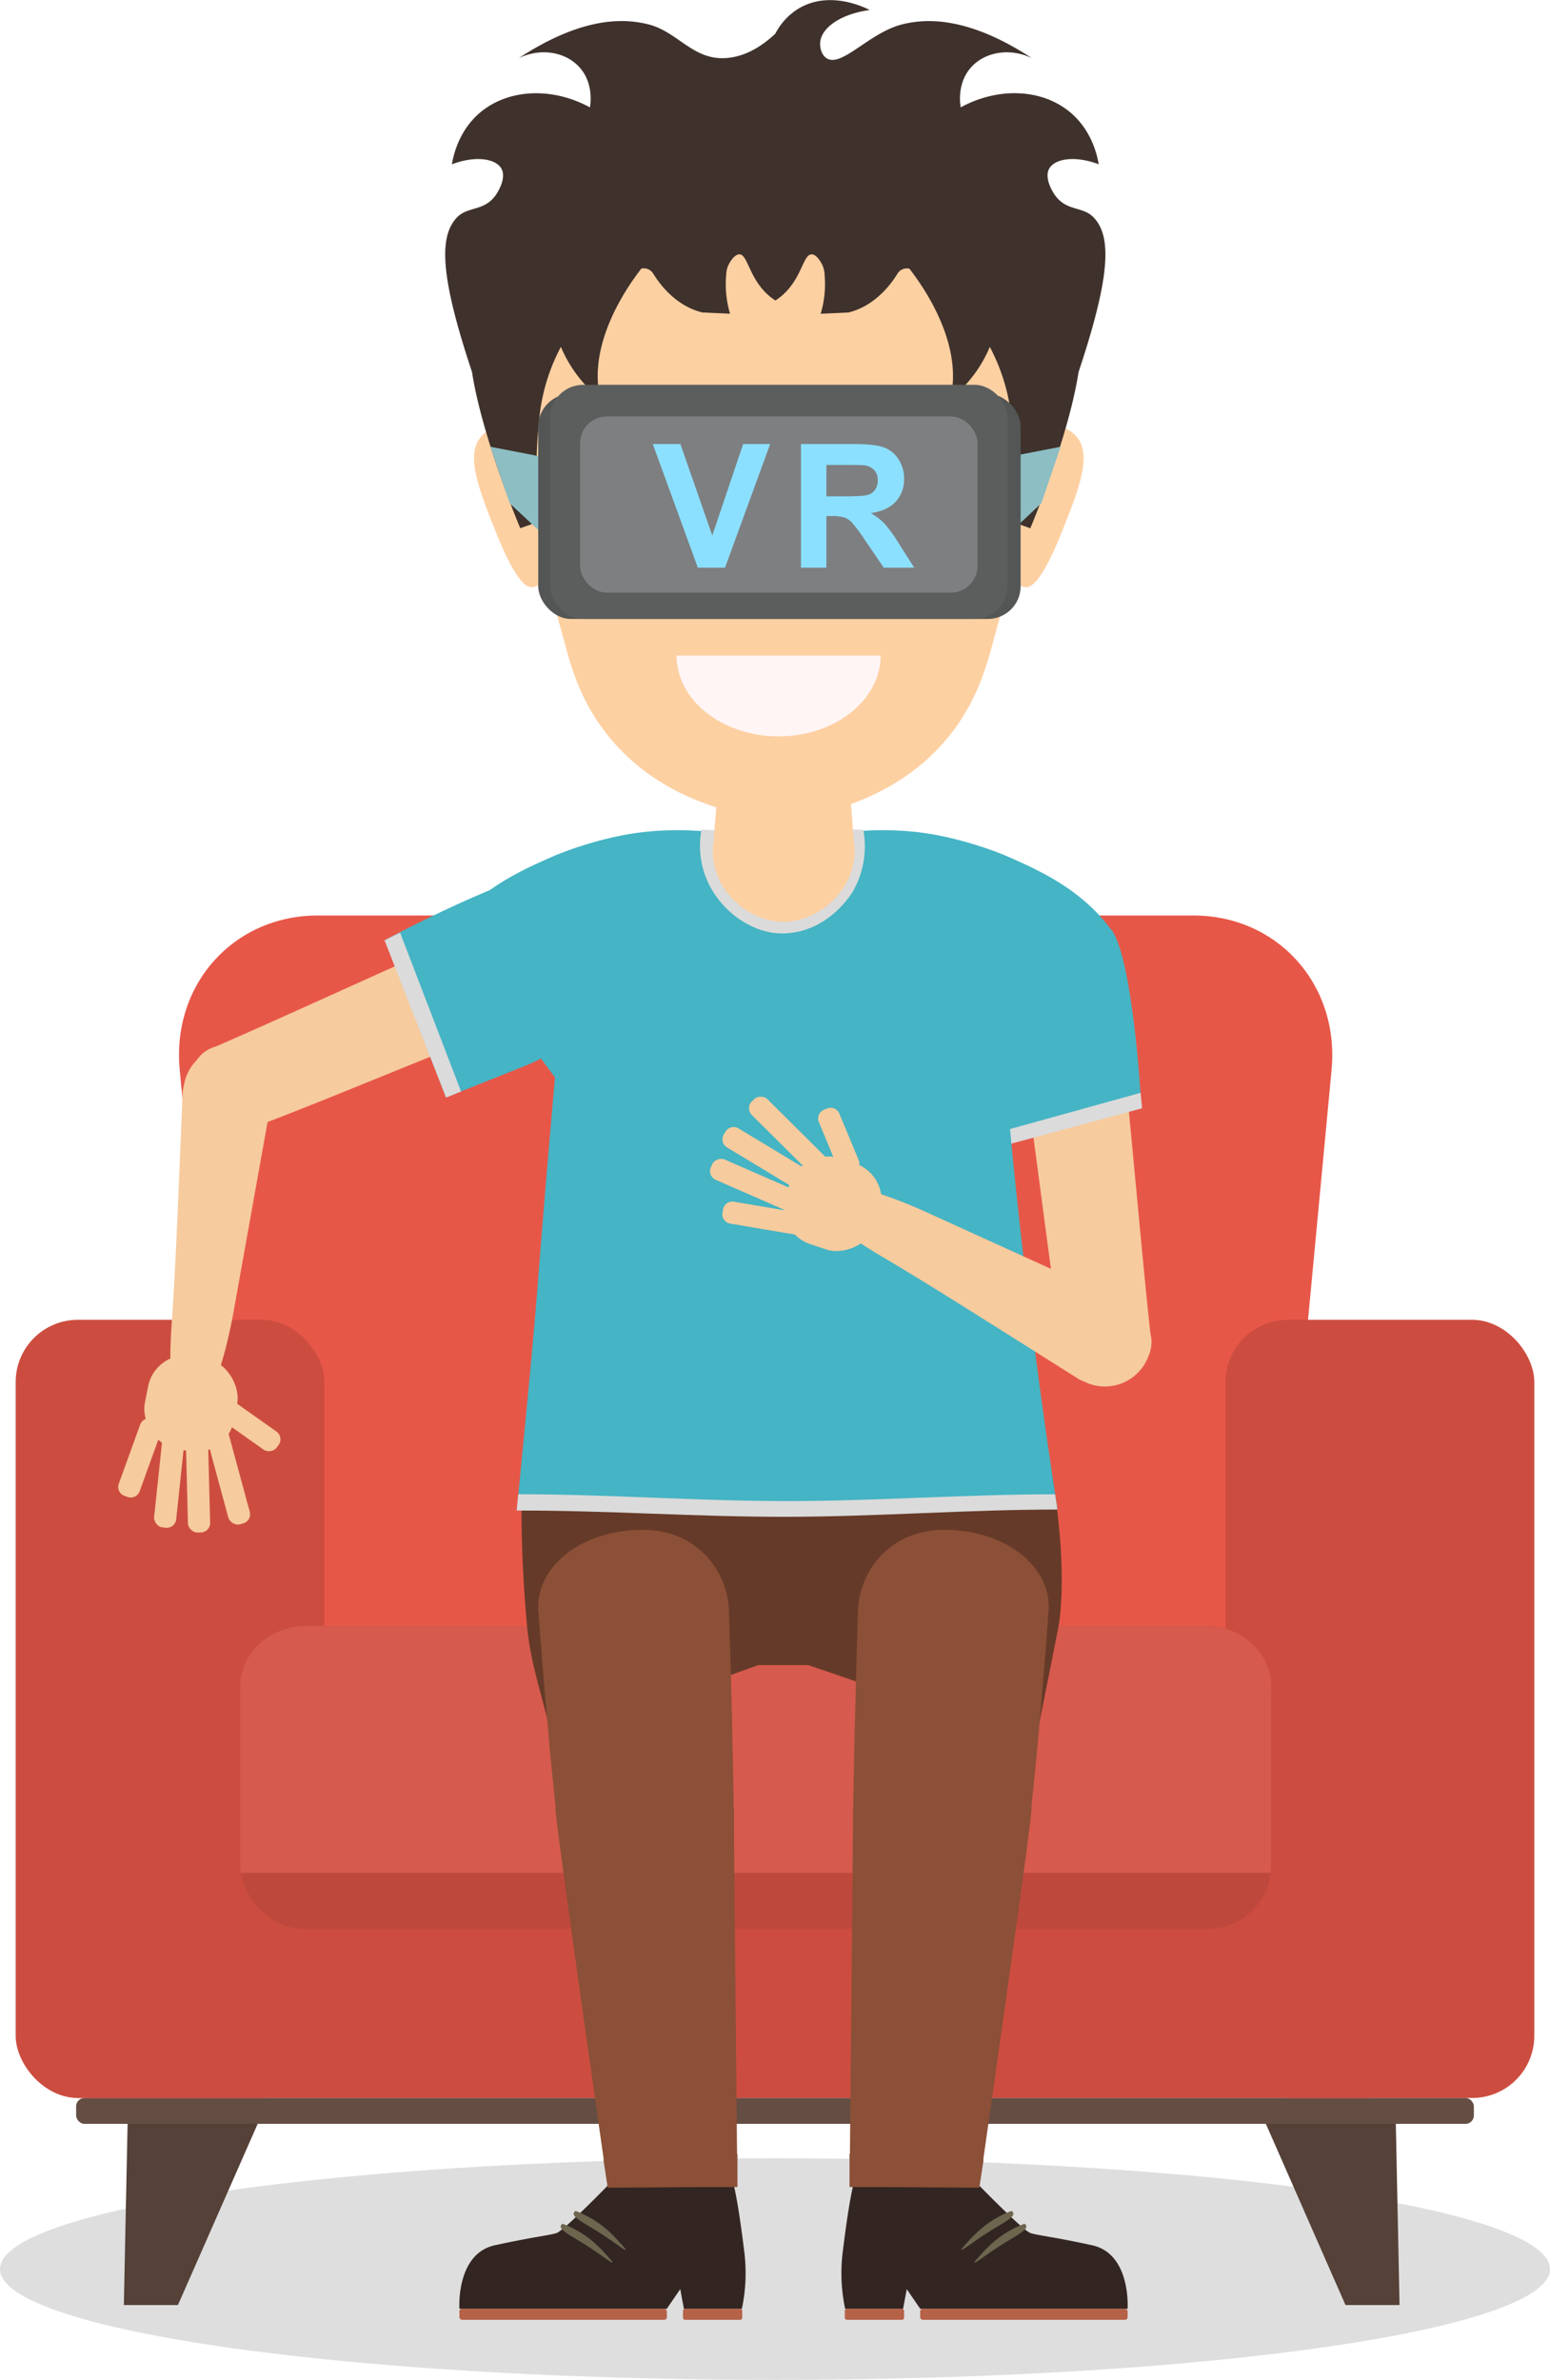 <svg xmlns="http://www.w3.org/2000/svg" viewBox="0 0 552.44 848.06"><defs><style>.cls-1{isolation:isolate;}.cls-2{fill:#dedede;mix-blend-mode:screen;}.cls-3{fill:#554138;}.cls-4{fill:#644d43;}.cls-5{fill:#e75748;}.cls-6{fill:#cc4d40;}.cls-7{fill:#bf483c;}.cls-8{fill:#d65a4d;}.cls-9{fill:#f6cb9e;}.cls-10{fill:#45b4c4;}.cls-11{fill:#dbdbdb;}.cls-12{fill:#fdd0a2;}.cls-13{fill:#3f322c;}.cls-14{fill:#8dbec4;}.cls-15{fill:#535655;}.cls-16{fill:#5b5e5d;}.cls-17{fill:#663a28;}.cls-18{fill:#7e7f81;}.cls-19{fill:#8ce0ff;}.cls-20{fill:#fff5f5;}.cls-21{fill:#332622;}.cls-22{fill:#b56248;}.cls-23{fill:#6d654e;}.cls-24{fill:#8b5037;}</style></defs><g class="cls-1"><g id="Layer_1" data-name="Layer 1"><ellipse class="cls-2" cx="276.22" cy="808.58" rx="276.22" ry="39.48"/><path class="cls-3" d="M228.69,844.67l-1.36,65.66h19.28l28.78-65.4Z" transform="translate(-183.19 -88.93)"/><path class="cls-3" d="M680.66,844.67,682,910.33H662.74L634,844.93Z" transform="translate(-183.19 -88.93)"/><rect class="cls-4" x="27.13" y="747.61" width="498.18" height="9.22" rx="2.99"/><path class="cls-5" d="M608.49,415.16h-312c-30.06,0-52.11,24.6-49.25,54.93l15.08,160C265.21,660.44,291.9,685,322,685l130.56,0,130.55,0c30.06,0,56.74-24.57,59.6-54.9l15.08-160C660.6,439.76,638.55,415.17,608.49,415.16Z" transform="translate(-183.19 -88.93)"/><rect class="cls-6" x="27.31" y="635.71" width="461.61" height="111.91"/><rect class="cls-6" x="5.59" y="470.31" width="110.06" height="277.3" rx="22.16"/><rect class="cls-6" x="436.79" y="470.31" width="110.06" height="277.3" rx="22.16"/><rect class="cls-7" x="85.56" y="579.43" width="367.52" height="107.89" rx="22.46"/><path class="cls-8" d="M636.07,756.33a17.89,17.89,0,0,0,.2-1.81V690.08c0-12-10.4-21.72-23.22-21.72H292c-12.82,0-23.22,9.72-23.22,21.72v64.44c0,.62.15,1.21.2,1.81Z" transform="translate(-183.19 -88.93)"/><path class="cls-9" d="M252.07,480.76h0c.28.84,2.56,7.45,8.49,10.55a11.09,11.09,0,0,0,10.42.25c23.21-8.26,77.86-31.65,101.07-39.91,7.43-2.81,10.57-12.71,7-22.12h0c-3.55-9.4-12.45-14.76-19.88-11.95-22.59,9.74-76.6,34.59-99.19,44.33a11.67,11.67,0,0,0-8.2,8.19A19,19,0,0,0,252.07,480.76Z" transform="translate(-183.19 -88.93)"/><path class="cls-9" d="M580.77,580.42h0c-.86.18-7.74,1.47-13.37-2.14a11.14,11.14,0,0,1-5.38-8.94c-4.31-24.26-11-83.31-15.36-107.57-1.24-7.84,5.81-15.47,15.74-17h0c9.93-1.57,19,3.51,20.23,11.36,2.72,24.44,7.87,83.68,10.6,108.12a11.67,11.67,0,0,1-3.06,11.18A18.83,18.83,0,0,1,580.77,580.42Z" transform="translate(-183.19 -88.93)"/><path class="cls-10" d="M579.61,420.59S564.9,404.25,546,414.33s-12.81,51.82-12.81,51.82l4.71,27.78,51.88-13.87S587.05,432.07,579.61,420.59Z" transform="translate(-183.19 -88.93)"/><polygon class="cls-11" points="355.21 408.95 407.06 394.93 406.53 389.42 354.34 403.89 355.21 408.95"/><path class="cls-12" d="M553.42,247.12c.23-.47,2.86-5.63,7.27-5.79,3.43-.12,5.92,2.86,6.33,3.36,5.55,6.66.43,19.36-5.74,34.68-7.37,18.28-11.13,18.85-12.45,18.81-2.28-.07-4.13-2.18-5.42-4.19Q548.42,270.56,553.42,247.12Z" transform="translate(-183.19 -88.93)"/><path class="cls-12" d="M368.12,247.12c-.23-.47-2.85-5.63-7.26-5.79-3.43-.12-5.92,2.86-6.34,3.36-5.54,6.66-.42,19.36,5.75,34.68,7.37,18.28,11.12,18.85,12.44,18.81,2.28-.07,4.13-2.18,5.43-4.19Z" transform="translate(-183.19 -88.93)"/><path class="cls-12" d="M529,144c-5.95-6.64-31.1-32.84-68.32-32.85S398.28,137.34,392.35,144C349.61,191.66,370,265.44,385,320.14c2.42,8.85,6.42,21.46,17,33.46,17.51,19.9,41.94,25.46,55.67,27.18l3.07.34,3.07-.34c13.72-1.72,38.15-7.28,55.66-27.18,10.56-12,14.55-24.61,17-33.46C551.39,265.45,571.76,191.66,529,144Z" transform="translate(-183.19 -88.93)"/><rect class="cls-13" x="389.49" y="249.96" width="47.35" height="11.76" rx="5" transform="translate(-192 -74.12) rotate(-2.03)"/><rect class="cls-13" x="478.45" y="249.96" width="47.35" height="11.76" rx="5" transform="translate(-185.14 -85.06) rotate(-0.44)"/><path class="cls-13" d="M573.05,166.49c-4-4.28-9.84-2-14.11-8.38-.38-.57-3.65-5.58-1.85-9,1.91-3.63,9.19-4.87,17.7-1.63-.6-3.54-2.59-12-9.88-18.29-9.94-8.55-25.63-9.45-39.32-2-.2-1.17-1.3-8.4,3.47-14,4.89-5.73,13.93-7.38,21.91-3.54-21.42-14-36.34-14.59-46.37-12-11.66,3-21.56,15.54-26.85,12-1.86-1.25-2.37-3.85-2.24-5.57.39-5.25,7.28-10.15,17.63-11.58-.73-.4-14-7.44-25.45-.44a22.69,22.69,0,0,0-8.17,8.88c-4.14,3.88-10.4,8.41-18.22,8.71-11.28.42-16.71-9.38-26.86-12s-24.95-2-46.37,12c8-3.84,17-2.19,21.91,3.54,4.77,5.58,3.67,12.81,3.47,14-13.68-7.43-29.38-6.53-39.32,2-7.29,6.27-9.28,14.75-9.88,18.29,8.51-3.24,15.79-2,17.7,1.63,1.8,3.42-1.46,8.43-1.84,9-4.28,6.4-10.08,4.1-14.12,8.38-6.42,6.82-5.87,21.08,5.43,55h0c3.59,23.42,17.19,55.67,17.19,55.67l7.06-2.49s-2.9-14.69,0-39a68.72,68.72,0,0,1,7.43-23.14,47,47,0,0,0,14.09,18.6c-4.73-19.3,9.1-39.46,14.57-46.47a3.92,3.92,0,0,1,4.24,1.76c2.58,4.2,8.31,11.63,17.56,13.86l9.82.44A37,37,0,0,1,442,187.08a9.55,9.55,0,0,1,.72-3.51c.55-1.21,2.14-3.89,3.91-4,3.25-.16,3.49,9.49,11.74,15.62.51.38.94.67,1.18.82.24-.15.66-.43,1.17-.8,8.26-6.14,8.49-15.62,11.75-15.64,2.06,0,3.79,3.73,3.91,4a9.55,9.55,0,0,1,.72,3.51,37,37,0,0,1-1.41,13.66l9.82-.44c9.25-2.23,15-9.66,17.56-13.86a3.92,3.92,0,0,1,4.24-1.76c5.47,7,19.3,27.17,14.57,46.47a47,47,0,0,0,14.09-18.6,69,69,0,0,1,7.44,23.14c2.89,24.28,0,39,0,39l7,2.49s13.6-32.25,17.19-55.67h0C578.92,187.57,579.47,173.31,573.05,166.49Z" transform="translate(-183.19 -88.93)"/><path class="cls-14" d="M381.14,252.62q0,15.45,0,30.89l-16.29-15.23q-3.42-10.06-6.86-20.14Z" transform="translate(-183.19 -88.93)"/><path class="cls-14" d="M538.06,252.62q0,15.45,0,30.89l16.28-15.23q3.43-10.06,6.86-20.14Z" transform="translate(-183.19 -88.93)"/><rect class="cls-15" x="191.83" y="140.35" width="171.94" height="80.21" rx="11.67"/><rect class="cls-16" x="196.05" y="137.13" width="163.07" height="83.43" rx="11.79"/><path class="cls-17" d="M557.72,611.71H369.27a458.89,458.89,0,0,0,1.8,56.94c1.37,14.57,6.6,28.15,8.92,40.63,25.59-9,47.94-18,73.53-27h17.73c27.82,9.39,53.21,18.78,81,28.17.82-5.41,8.21-41.33,8.5-43.7C562,656.9,562.53,639.82,557.72,611.71Z" transform="translate(-183.19 -88.93)"/><rect class="cls-18" x="206.76" y="148.4" width="141.66" height="62.79" rx="9.53"/><path class="cls-10" d="M383.43,398.81s25.31,4.17,28.49,27.55-40.37,41.9-40.37,41.9L342.14,480l-21.7-56.11S367.59,398.57,383.43,398.81Z" transform="translate(-183.19 -88.93)"/><polygon class="cls-11" points="158.99 391.11 137.05 335.07 142.6 332.33 164.33 388.95 158.99 391.11"/><path class="cls-19" d="M431.91,291.22l-16.05-44.05h9.83l11.37,32.6,11-32.6h9.62l-16.08,44.05Z" transform="translate(-183.19 -88.93)"/><path class="cls-19" d="M468.66,291.22V247.17h19.08c4.8,0,8.28.39,10.46,1.19a10.26,10.26,0,0,1,5.22,4.22,12.46,12.46,0,0,1,2,6.94,11.65,11.65,0,0,1-3,8.19q-3,3.23-8.88,4.07a21.15,21.15,0,0,1,4.85,3.69,50.35,50.35,0,0,1,5.16,7.15l5.48,8.6H498.18l-6.55-9.59a62.32,62.32,0,0,0-4.78-6.47,7,7,0,0,0-2.73-1.83,14.87,14.87,0,0,0-4.56-.5h-1.84v18.39Zm9.06-25.42h6.71c4.35,0,7.06-.18,8.15-.54a4.83,4.83,0,0,0,2.54-1.87,5.66,5.66,0,0,0,.92-3.3,5.25,5.25,0,0,0-1.21-3.59,5.62,5.62,0,0,0-3.42-1.73c-.73-.1-2.94-.15-6.61-.15h-7.08Z" transform="translate(-183.19 -88.93)"/><path class="cls-20" d="M460.69,351.33c20.08,0,36.36-12.89,36.36-28.79H424.32C424.32,338.44,440.6,351.33,460.69,351.33Z" transform="translate(-183.19 -88.93)"/><path class="cls-21" d="M443.48,863.7c2,4.19,4,19.74,5,27.79a61.13,61.13,0,0,1-.88,20.17H426.94l-1.3-7-4.8,7H346.93s-1.31-19.59,12.65-22.64,19.37-3.49,22-4.36,18.66-17.36,18.66-17.36Z" transform="translate(-183.19 -88.93)"/><rect class="cls-22" x="163.74" y="822.73" width="73.94" height="3.92" rx="0.92"/><rect class="cls-22" x="243.41" y="822.73" width="21.14" height="3.92" rx="0.71"/><path class="cls-23" d="M388.35,876.8a38.2,38.2,0,0,1,8.86,4.8,44.11,44.11,0,0,1,6.64,6.2c1.48,1.6,2.42,2.62,2.25,2.82-.3.38-3.84-2.73-10.52-6.88-4.59-2.84-8.27-4.7-7.91-6.17A1.33,1.33,0,0,1,388.35,876.8Z" transform="translate(-183.19 -88.93)"/><path class="cls-23" d="M383.72,881.36a37.78,37.78,0,0,1,8.86,4.8,44.11,44.11,0,0,1,6.64,6.2c1.48,1.6,2.42,2.62,2.26,2.82-.31.37-3.84-2.73-10.52-6.88-4.59-2.85-8.28-4.7-7.92-6.17A1.33,1.33,0,0,1,383.72,881.36Z" transform="translate(-183.19 -88.93)"/><path class="cls-24" d="M375,661.85c-.15-15.12,15.48-27.56,36.91-27.78,18.43-.18,29.57,13,31,27,.21,2,2.3,75.13,1.78,89.14,0,0-2.47,19-29.83,20.32s-31.48-20.29-31.48-20.29C379.23,721.2,375,662.28,375,661.85Z" transform="translate(-183.19 -88.93)"/><path class="cls-9" d="M248.32,477.69c-1.36,32.21-2.45,61.46-3.76,80.28-.7,10.08-2.29,31.56,4.73,34.11a4.14,4.14,0,0,0,1.6.24c8.61-.32,14.14-28.38,15.4-35.11l13.85-77.32A15.09,15.09,0,0,0,267.54,462a16.54,16.54,0,0,0-18.68,13Z" transform="translate(-183.19 -88.93)"/><rect class="cls-9" x="235.12" y="572.27" width="32.34" height="33.63" rx="13.75" transform="translate(201.57 1126.53) rotate(-168.93)"/><rect class="cls-9" x="268.19" y="584.76" width="7.91" height="24.64" rx="3.36" transform="translate(733.55 630.89) rotate(125.28)"/><rect class="cls-9" x="260.68" y="597.52" width="7.91" height="35.09" rx="3.36" transform="translate(497.86 1050.48) rotate(164.83)"/><rect class="cls-9" x="249.77" y="597.83" width="7.91" height="37.21" rx="3.36" transform="translate(340.11 1137.18) rotate(178.52)"/><rect class="cls-9" x="239.55" y="598.3" width="7.91" height="35.09" rx="3.36" transform="translate(237.71 1164.95) rotate(-173.96)"/><path class="cls-9" d="M234.06,593.58h1.18a3.36,3.36,0,0,1,3.36,3.36v22.44a3.37,3.37,0,0,1-3.37,3.37h-1.18a3.36,3.36,0,0,1-3.36-3.36V596.94a3.36,3.36,0,0,1,3.36-3.36Z" transform="matrix(-0.94, -0.34, 0.34, -0.94, 63.66, 1170.98)"/><path class="cls-21" d="M488.54,863.7c-2,4.19-4,19.74-5,27.79a61.18,61.18,0,0,0,.87,20.17h20.65l1.31-7,4.8,7h73.91s1.31-19.59-12.65-22.64-19.38-3.49-22-4.36-18.66-17.36-18.66-17.36Z" transform="translate(-183.19 -88.93)"/><rect class="cls-22" x="511.15" y="911.66" width="73.94" height="3.92" rx="0.92" transform="translate(913.05 1738.31) rotate(180)"/><rect class="cls-22" x="484.28" y="911.66" width="21.14" height="3.92" rx="0.71" transform="translate(806.51 1738.31) rotate(180)"/><path class="cls-23" d="M543.67,876.8a37.78,37.78,0,0,0-8.86,4.8,44.11,44.11,0,0,0-6.64,6.2c-1.48,1.6-2.42,2.62-2.26,2.82.31.38,3.85-2.73,10.53-6.88,4.59-2.84,8.27-4.7,7.91-6.17A1.33,1.33,0,0,0,543.67,876.8Z" transform="translate(-183.19 -88.93)"/><path class="cls-23" d="M548.3,881.36a37.78,37.78,0,0,0-8.86,4.8,44.19,44.19,0,0,0-6.65,6.2c-1.47,1.6-2.42,2.62-2.25,2.82.31.37,3.84-2.73,10.52-6.88,4.59-2.85,8.28-4.7,7.91-6.17A1.32,1.32,0,0,0,548.3,881.36Z" transform="translate(-183.19 -88.93)"/><path class="cls-24" d="M446,868.22l-1.25-129.86c0-.06,0-.12,0-.18a27.37,27.37,0,0,0-.06-4.88v0h0c-1.43-14.35-13.72-26.12-29.5-27.29-17.55-1.29-32.77,11-34,27.52-.26,3.47,18.61,134.93,18.61,134.93Z" transform="translate(-183.19 -88.93)"/><polygon class="cls-24" points="216.62 779.5 262.79 779.29 262.85 767.56 215.06 769.55 216.62 779.5"/><path class="cls-24" d="M557,661.85c.15-15.12-15.48-27.56-36.91-27.78-18.43-.18-29.57,13-31,27-.21,2-2.3,75.13-1.79,89.14,0,0,2.47,19,29.84,20.32s31.48-20.29,31.48-20.29C552.78,721.2,557,662.28,557,661.85Z" transform="translate(-183.19 -88.93)"/><path class="cls-24" d="M486,868.22l1.25-129.86a1.1,1.1,0,0,0,0-.18,28.34,28.34,0,0,1,.07-4.88v0h0c1.44-14.35,13.73-26.12,29.51-27.29,17.55-1.29,32.76,11,34,27.52.25,3.47-18.62,134.93-18.62,134.93Z" transform="translate(-183.19 -88.93)"/><polygon class="cls-24" points="349.02 779.5 302.84 779.29 302.78 767.56 350.58 769.55 349.02 779.5"/><path class="cls-10" d="M381,472.9c-2.57,28.89-4.68,54.59-6.38,76.49-2,25.57-6.95,73.92-7.21,77.79l192.69-.37q-5.8-37.48-10.65-77.42-4.74-39.25-7.94-76.49l38.38-51.71C569.35,406.1,553.61,399.09,542,394c0,0-15.73-6.88-32.74-8.64a112.52,112.52,0,0,0-19-.34h-58a112.52,112.52,0,0,0-19,.34c-17,1.76-32.73,8.64-32.73,8.64-11.65,5.09-27.38,12.1-37.92,27.19Z" transform="translate(-183.19 -88.93)"/><path class="cls-9" d="M568,580.57c-27.28-17.18-52-32.9-68.19-42.52-8.7-5.15-27.28-16-25.38-23.27a4.06,4.06,0,0,1,.71-1.46c5.15-6.9,31.39,4.5,37.63,7.29l71.5,32.53a15.09,15.09,0,0,1,7.6,20.56,16.56,16.56,0,0,1-21.33,8Z" transform="translate(-183.19 -88.93)"/><rect class="cls-9" x="463.79" y="501.08" width="32.34" height="33.63" rx="13.75" transform="translate(940.51 138.81) rotate(108.56)"/><path class="cls-9" d="M481.53,483.21h1.18a3.36,3.36,0,0,1,3.36,3.36v17.91a3.37,3.37,0,0,1-3.37,3.37h-1.18a3.36,3.36,0,0,1-3.36-3.36V486.58a3.36,3.36,0,0,1,3.36-3.36Z" transform="translate(934.32 679.15) rotate(157.43)"/><rect class="cls-9" x="460.02" y="475.91" width="7.91" height="35.09" rx="3.36" transform="translate(957.86 423.1) rotate(134.81)"/><path class="cls-9" d="M456.8,483.65H458a3.36,3.36,0,0,1,3.36,3.36v30.48a3.37,3.37,0,0,1-3.37,3.37H456.8a3.36,3.36,0,0,1-3.36-3.36V487a3.36,3.36,0,0,1,3.36-3.36Z" transform="translate(940.56 281.26) rotate(121.11)"/><rect class="cls-9" x="448.89" y="493.88" width="7.91" height="35.09" rx="3.36" transform="translate(919.61 212.26) rotate(113.6)"/><path class="cls-9" d="M454.55,508.35h1.18a3.36,3.36,0,0,1,3.36,3.36v22.44a3.36,3.36,0,0,1-3.36,3.36h-1.18a3.37,3.37,0,0,1-3.37-3.37V511.71A3.37,3.37,0,0,1,454.55,508.35Z" transform="translate(863.54 72.55) rotate(99.61)"/><path class="cls-11" d="M490.88,384.65l-4.44-.14a31.34,31.34,0,0,1,.37,4c.08,3,.36,13.48-7.17,21.29a23.52,23.52,0,0,1-12.2,6.85,24.21,24.21,0,0,1-8.6.14,25.3,25.3,0,0,1-13.74-7.38c-7.57-7.81-7.49-17.73-7.47-19.8a27.91,27.91,0,0,1,.45-4.83l-4.88-.23a31.72,31.72,0,0,0,.82,14.87c3.39,11,13.28,20.15,24.66,21.92a25.28,25.28,0,0,0,6.5,0C479.39,419.7,487,407,487.35,406.26A32.3,32.3,0,0,0,490.88,384.65Z" transform="translate(-183.19 -88.93)"/><path class="cls-12" d="M462.18,417.4c-13.39-.14-27.28-13.08-24.62-29.14l1.41-18.4s15.18,3.64,22.81,3.75,24.29-3.75,24.29-3.75l1.41,18.4C490.12,404.56,475.75,417.54,462.18,417.4Z" transform="translate(-183.19 -88.93)"/><path class="cls-11" d="M560,626.83c-32.11.06-64.22,2.55-96.33,2.61s-64.23-2.3-96.34-2.24l.57-5.8c31.93,0,63.85,2.44,95.77,2.44s63.72-2.42,95.57-2.42C559.53,623.22,559.78,625,560,626.83Z" transform="translate(-183.19 -88.93)"/></g></g></svg>